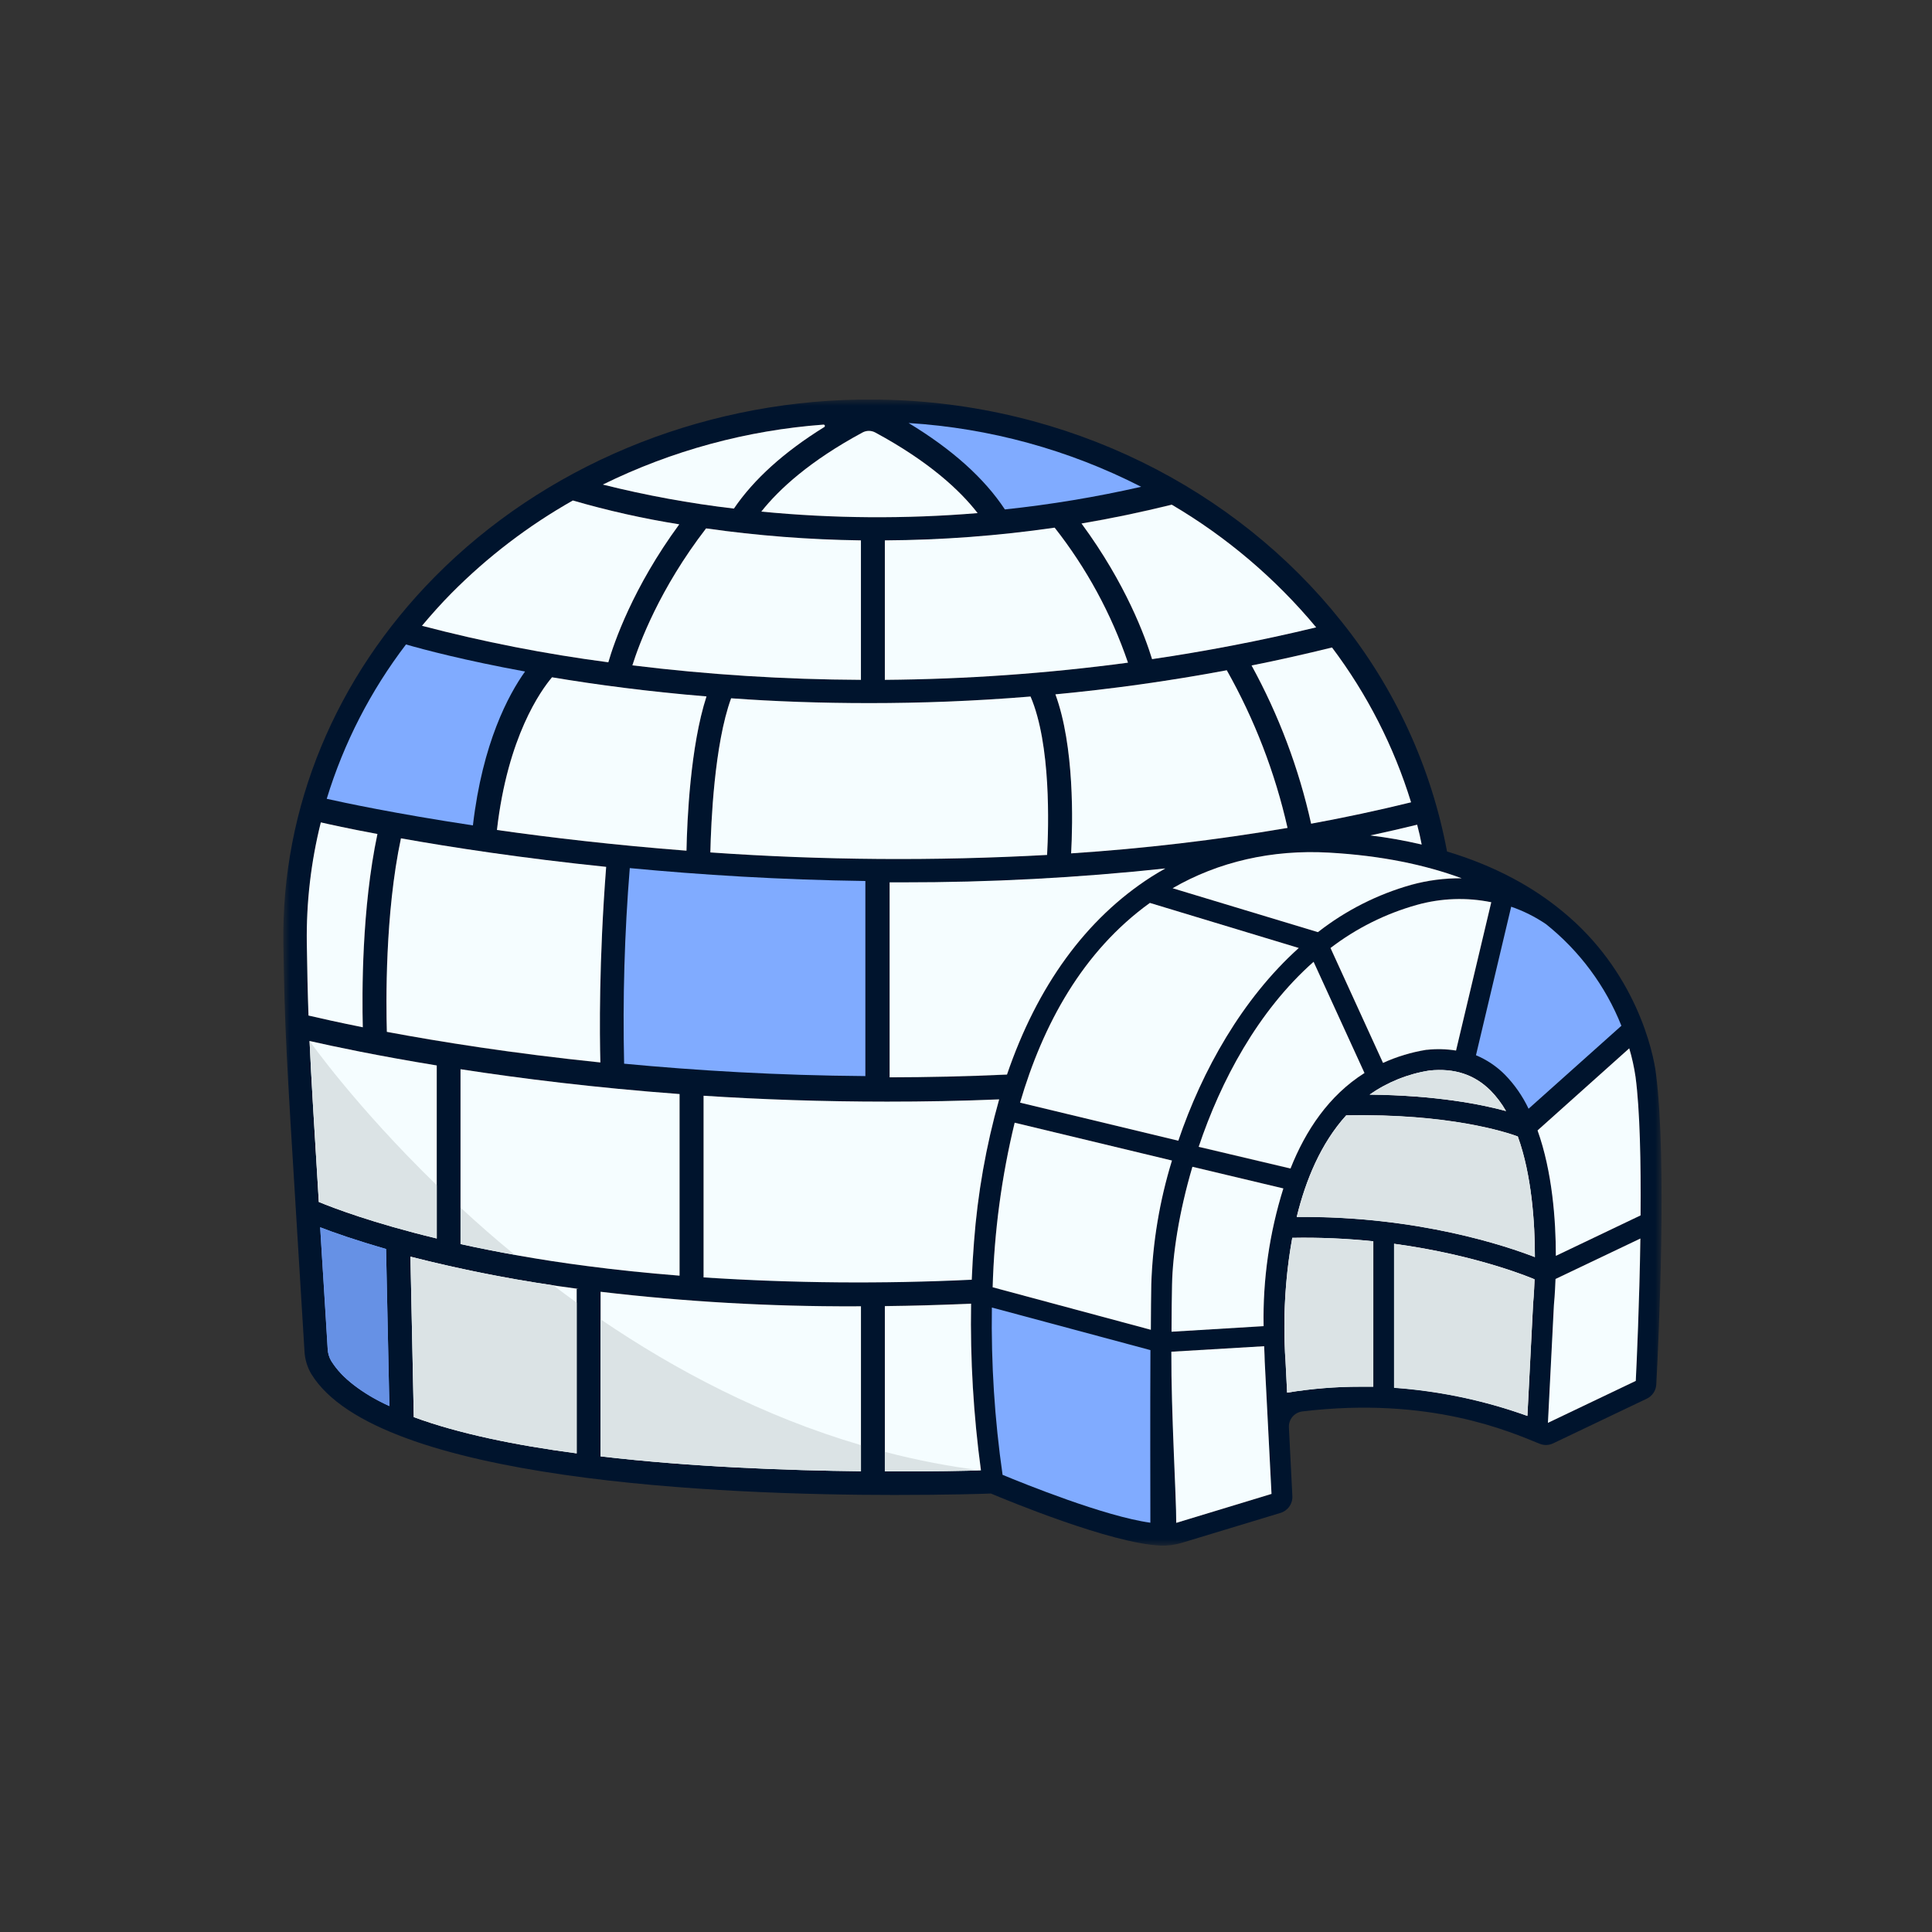 <svg width="150" height="150" viewBox="0 0 150 150" fill="none" xmlns="http://www.w3.org/2000/svg">
<rect x="0" y="0" width="150" height="150" fill="#333333" stroke="none"/>
<mask id="mask0_2482_443" style="mask-type:luminance" maskUnits="userSpaceOnUse" x="22" y="31" width="107" height="89">
<path d="M129 31H22V120H129V31Z" fill="white"/>
</mask>
<g mask="url(#mask0_2482_443)">
<path d="M128.573 83.394C128.367 81.66 127 75.394 121.283 70.735C119.051 68.894 116.136 67.249 112.347 66.109C111.123 59.565 108.3 53.423 104.129 48.226C95.975 37.977 82.967 31.258 68.279 31.024L68.245 31V31.024C67.723 31.024 67.2 31.024 66.678 31.024V31L66.653 31.024C54.158 31.243 42.215 36.229 33.763 44.779C26.028 52.603 21.853 62.711 22 73.247C22.102 79.82 22.224 81.836 23.035 95.011C23.206 97.771 23.406 101.019 23.64 104.904C23.67 105.527 23.851 106.134 24.168 106.672C29.28 115.022 56.272 116.068 69.461 116.068C73.536 116.068 76.439 115.981 76.934 115.956C78.062 116.431 86.282 119.851 90.118 119.998C90.674 120.017 91.23 119.944 91.763 119.783L99.42 117.461C99.698 117.376 99.939 117.201 100.105 116.964C100.272 116.727 100.354 116.44 100.338 116.151L100.069 110.815C100.056 110.516 100.156 110.223 100.35 109.995C100.543 109.767 100.816 109.62 101.114 109.583C111.05 108.39 117.281 111.18 119.542 112.095C119.709 112.162 119.888 112.194 120.068 112.188C120.248 112.182 120.424 112.139 120.587 112.061L127.862 108.59C128.073 108.488 128.252 108.332 128.38 108.137C128.509 107.943 128.583 107.717 128.595 107.485C128.787 103.911 129.422 90.064 128.573 83.394ZM116.92 86.261C115.015 85.74 111.514 85.044 106.351 84.988C107.733 84.019 109.32 83.379 110.99 83.118C112.943 82.919 114.486 83.43 115.736 84.672C116.205 85.148 116.61 85.684 116.942 86.264L116.92 86.261ZM115.78 70.06L113.045 81.575C112.298 81.455 111.537 81.435 110.784 81.517H110.741C109.578 81.704 108.447 82.046 107.376 82.534L103.299 73.602C105.302 72.069 107.581 70.931 110.013 70.253C111.892 69.729 113.868 69.659 115.78 70.048V70.06ZM46.614 82.5C39.778 81.794 34.124 80.889 30.037 80.124C29.974 77.953 29.886 70.946 31.131 65.099C35.037 65.795 40.506 66.638 47.063 67.314C46.497 74.635 46.556 80.278 46.614 82.488V82.5ZM38.582 64.451C39.412 57.197 42 53.613 42.859 52.596C46.263 53.16 50.296 53.706 54.852 54.081C53.592 57.956 53.343 63.736 53.299 66.058C47.737 65.618 42.752 65.033 38.582 64.439V64.451ZM49.1 51.658C49.627 49.984 51.214 45.704 54.822 41.025C58.806 41.59 62.821 41.901 66.844 41.955V52.783C60.912 52.757 54.987 52.381 49.1 51.658ZM55.154 66.182C55.203 63.918 55.457 57.803 56.766 54.215C60.105 54.458 63.699 54.59 67.508 54.59C71.463 54.59 75.643 54.439 80.013 54.078C81.609 57.803 81.419 64.171 81.297 66.377C72.587 66.857 63.856 66.792 55.154 66.182ZM81.888 40.981C84.361 44.127 86.284 47.666 87.576 51.449C81.318 52.288 75.013 52.733 68.699 52.783V41.955C73.113 41.935 77.519 41.61 81.888 40.981ZM81.942 53.913C86.219 53.509 90.672 52.9 95.247 52.043C97.407 55.873 98.996 59.997 99.964 64.283C94.401 65.23 88.793 65.889 83.162 66.26C83.294 63.865 83.421 57.934 81.942 53.908V53.913ZM69.07 68.519H70.018C76.852 68.529 83.682 68.168 90.477 67.438C90.106 67.648 89.744 67.862 89.383 68.091C84.305 71.353 80.53 76.563 78.182 83.442C75.071 83.584 72.025 83.652 69.07 83.656V68.519ZM89.275 70.116L100.833 73.602C96.439 77.556 93.338 83.097 91.483 88.564L79.197 85.609C80.97 79.542 84.056 73.865 89.275 70.102V70.116ZM101.985 74.688L105.936 83.321C103.167 85.069 101.36 87.79 100.193 90.736L93.065 89.051C94.783 83.939 97.65 78.51 101.985 74.674V74.688ZM113.48 68.203C112.16 68.19 110.846 68.361 109.574 68.709C106.94 69.448 104.478 70.691 102.323 72.371L91.043 68.962C94.593 66.903 98.768 65.949 103.167 66.197C107.269 66.426 110.662 67.151 113.48 68.188V68.203ZM110.379 65.569C109.065 65.262 107.735 65.026 106.395 64.863C107.615 64.6 108.822 64.327 110.028 64.03C110.169 64.551 110.281 65.062 110.379 65.569ZM109.544 62.282C106.961 62.915 104.375 63.469 101.785 63.943C100.836 59.654 99.282 55.522 97.171 51.668C99.227 51.259 101.321 50.787 103.416 50.271C106.144 53.894 108.221 57.961 109.554 62.292L109.544 62.282ZM102.176 48.698C97.825 49.75 93.567 50.558 89.437 51.167C88.914 49.463 87.415 45.324 83.958 40.635C86.237 40.251 88.572 39.764 90.965 39.175C95.229 41.683 99.025 44.908 102.186 48.708L102.176 48.698ZM66.976 33.576C67.126 33.496 67.294 33.454 67.464 33.454C67.634 33.454 67.802 33.496 67.952 33.576C72.112 35.825 74.525 38.06 75.901 39.837C70.312 40.3 64.692 40.261 59.109 39.72C60.511 37.958 62.903 35.772 66.976 33.576ZM63.934 32.967C63.956 32.966 63.979 32.972 63.998 32.985C64.017 32.998 64.031 33.017 64.038 33.039C64.044 33.061 64.044 33.084 64.035 33.106C64.027 33.127 64.012 33.145 63.992 33.157C60.882 35.085 58.528 37.208 56.98 39.486C53.552 39.084 50.153 38.461 46.805 37.622C52.162 34.989 57.977 33.408 63.934 32.967ZM35.056 46.05C37.851 43.233 41.02 40.813 44.475 38.858C47.188 39.646 49.947 40.264 52.737 40.709C49.139 45.611 47.669 49.906 47.229 51.42C42.352 50.78 37.52 49.834 32.762 48.586C33.489 47.715 34.246 46.868 35.056 46.05ZM23.826 73.218C23.782 70.061 24.148 66.913 24.915 63.85C25.574 64.001 27.083 64.337 29.309 64.751C28.089 70.516 28.113 77.147 28.177 79.757C26.292 79.377 24.871 79.06 23.963 78.846C23.89 77.088 23.855 75.409 23.821 73.218H23.826ZM24.041 80.818C25.93 81.251 29.324 81.972 33.914 82.722V96.155C28.924 94.952 25.882 93.784 24.754 93.321C24.378 87.172 24.163 83.661 24.036 80.818H24.041ZM44.778 100.074V112.84C40.042 112.212 35.603 111.307 32.132 110.026L31.873 97.567L32.561 97.742L33.003 97.852C33.199 97.9 33.394 97.949 33.597 97.995C33.799 98.041 33.999 98.093 34.207 98.139L34.939 98.304L35.493 98.426L36.451 98.631C36.807 98.706 37.183 98.779 37.542 98.852C38.46 99.036 39.423 99.213 40.432 99.385C41.246 99.523 42.093 99.659 42.972 99.792C43.614 99.887 44.273 99.982 44.949 100.072L44.778 100.074ZM39.959 97.421L39.4 97.319L38.846 97.216L38.306 97.112L37.779 97.007L37.259 96.902L36.282 96.698L35.757 96.583V83.014C40.455 83.744 46.211 84.455 52.764 84.942V99.042C50.137 98.838 47.745 98.579 45.596 98.297C43.575 98.032 41.69 97.735 39.954 97.421H39.959ZM66.849 114.218C61.131 114.155 53.665 113.887 46.634 113.064V100.284C53.192 101.058 59.791 101.435 66.395 101.413H66.849V114.218ZM68.704 114.218V101.389C70.848 101.365 73.079 101.301 75.398 101.199C75.327 105.526 75.584 109.852 76.165 114.14C75.14 114.189 72.41 114.257 68.699 114.238L68.704 114.218ZM75.628 96.398C75.55 97.391 75.491 98.375 75.452 99.339C68.514 99.671 61.563 99.61 54.632 99.159V85.073C59.07 85.361 63.846 85.531 68.875 85.531C71.697 85.531 74.608 85.473 77.576 85.346C76.557 88.963 75.903 92.671 75.623 96.418L75.628 96.398ZM89.383 99.724C89.368 100.605 89.354 101.832 89.349 103.244L77.068 99.943C77.189 95.636 77.762 91.354 78.777 87.167L90.984 90.103C90.025 93.225 89.486 96.46 89.383 99.724ZM91.336 118.225C91.336 116.054 90.941 109.802 90.955 104.938L98.148 104.52C98.167 104.787 98.192 105.688 98.192 105.703L98.719 115.995L91.336 118.225ZM98.118 102.952L90.97 103.385C90.97 101.783 90.994 100.707 91.009 99.733C91.053 97.416 91.541 94.134 92.591 90.58L99.637 92.269C98.554 95.728 98.036 99.339 98.104 102.962L98.118 102.952ZM106.634 107.65C106.307 107.65 105.97 107.65 105.633 107.65C103.727 107.649 101.825 107.804 99.945 108.113L99.818 105.586C99.818 105.574 99.818 105.501 99.803 105.376C99.802 105.355 99.802 105.333 99.803 105.311C99.803 105.286 99.803 105.262 99.803 105.235C99.804 105.226 99.804 105.216 99.803 105.206C99.803 105.184 99.803 105.16 99.803 105.133C99.803 105.033 99.788 104.919 99.783 104.79C99.778 104.661 99.783 104.546 99.769 104.417C99.769 104.359 99.769 104.296 99.769 104.23C99.769 103.872 99.752 103.448 99.754 102.976C99.754 102.849 99.754 102.718 99.754 102.584C99.754 102.499 99.754 102.411 99.754 102.324C99.754 102.097 99.754 101.861 99.774 101.618C99.774 101.496 99.778 101.372 99.788 101.245C99.788 101.119 99.788 101.002 99.808 100.863C99.827 100.724 99.82 100.603 99.83 100.469C99.84 100.335 99.847 100.201 99.857 100.064C99.866 99.928 99.876 99.792 99.888 99.653L99.91 99.41C99.91 99.293 99.932 99.166 99.945 99.054C99.945 98.972 99.962 98.886 99.969 98.811C99.984 98.667 100.001 98.523 100.018 98.38L100.054 98.081C100.067 97.978 100.079 97.876 100.093 97.774C100.108 97.671 100.12 97.584 100.135 97.489C100.155 97.34 100.176 97.189 100.203 97.036C100.23 96.883 100.257 96.69 100.289 96.518C100.311 96.381 100.335 96.245 100.36 96.109C102.459 96.071 104.56 96.162 106.649 96.381L106.634 107.65ZM119.159 99.31C119.122 100.349 119.061 101.041 119.049 101.179C119.048 101.184 119.048 101.189 119.049 101.194L118.604 109.909C115.271 108.709 111.788 107.972 108.253 107.718V96.564C114.844 97.46 119.097 99.295 119.156 99.325V99.31H119.159ZM100.694 94.47C101.387 91.617 102.569 88.754 104.537 86.583C112.55 86.432 116.988 87.902 117.857 88.224C118.13 88.994 118.352 89.781 118.521 90.58C118.977 92.891 119.194 95.242 119.168 97.596C117.108 96.793 110.101 94.383 100.679 94.48L100.694 94.47ZM127.015 107.202L120.194 110.46L120.658 101.316C120.672 101.199 120.741 100.439 120.784 99.29L127.376 96.15C127.284 101.111 127.074 105.751 127 107.212L127.015 107.202ZM127.386 94.353L120.809 97.494C120.809 94.728 120.531 90.945 119.388 87.756L126.492 81.392C126.708 82.117 126.871 82.856 126.981 83.603C127.323 86.169 127.406 90.263 127.371 94.363L127.386 94.353Z" fill="#00142D"/>
<path d="M110.379 65.569C109.065 65.262 107.735 65.026 106.395 64.863C107.615 64.6 108.821 64.327 110.027 64.03C110.169 64.551 110.281 65.062 110.379 65.569Z" fill="#F5FDFF"/>
<path d="M127.357 96.16C127.284 101.121 127.074 105.751 127.001 107.212L120.18 110.469L120.644 101.325C120.658 101.209 120.727 100.449 120.77 99.3L127.357 96.16Z" fill="#F5FDFF"/>
<path d="M127.373 94.363L120.796 97.504C120.796 94.738 120.518 90.955 119.375 87.766L126.494 81.393C126.709 82.117 126.873 82.856 126.982 83.603C127.324 86.169 127.407 90.264 127.373 94.363Z" fill="#F5FDFF"/>
<path d="M116.926 86.261C115.022 85.74 111.516 85.044 106.34 84.986C107.722 84.017 109.309 83.377 110.979 83.116C112.932 82.917 114.475 83.428 115.725 84.669C116.192 85.146 116.596 85.682 116.926 86.261Z" fill="#F5FDFF"/>
<path d="M119.167 97.596C117.106 96.793 110.1 94.382 100.676 94.48C101.369 91.627 102.551 88.764 104.519 86.592C112.531 86.441 116.97 87.912 117.839 88.233C118.923 91.228 119.167 94.918 119.167 97.596Z" fill="#F5FDFF"/>
<path d="M106.621 96.369V107.66C106.294 107.66 105.957 107.66 105.62 107.66C103.714 107.659 101.812 107.813 99.931 108.123L99.805 105.586C99.594 102.416 99.771 99.233 100.332 96.106C102.432 96.066 104.532 96.154 106.621 96.369Z" fill="#F5FDFF"/>
<path d="M119.143 99.309C119.103 100.444 119.035 101.164 119.03 101.203L118.586 109.928C115.252 108.728 111.769 107.991 108.234 107.737V96.564C114.826 97.459 119.079 99.295 119.138 99.324L119.143 99.309Z" fill="#F5FDFF"/>
<path d="M98.72 115.986L91.323 118.235C91.323 116.064 90.927 109.812 90.942 104.948L98.149 104.52C98.168 104.787 98.193 105.688 98.193 105.703L98.72 115.986Z" fill="#F5FDFF"/>
<path d="M98.106 102.962L90.957 103.395C90.957 101.793 90.981 100.717 90.996 99.743C91.04 97.426 91.528 94.144 92.578 90.59L99.639 92.27C98.556 95.728 98.038 99.339 98.106 102.962Z" fill="#F5FDFF"/>
<path d="M105.938 83.306C103.169 85.054 101.362 87.776 100.195 90.722L93.066 89.037C94.775 83.939 97.651 78.51 101.987 74.674L105.938 83.306Z" fill="#F5FDFF"/>
<path d="M115.781 70.049L113.047 81.563C112.299 81.443 111.539 81.423 110.786 81.505H110.742C109.58 81.692 108.449 82.035 107.378 82.522L103.301 73.603C105.304 72.069 107.583 70.932 110.015 70.253C111.893 69.73 113.87 69.659 115.781 70.049Z" fill="#F5FDFF"/>
<path d="M113.48 68.188C112.16 68.175 110.846 68.346 109.573 68.695C106.939 69.437 104.476 70.686 102.322 72.371L91.043 68.962C94.593 66.903 98.768 65.948 103.167 66.197C107.269 66.426 110.662 67.151 113.48 68.188Z" fill="#F5FDFF"/>
<path d="M100.835 73.602C96.441 77.556 93.34 83.097 91.484 88.564L79.199 85.609C80.972 79.542 84.058 73.865 89.277 70.102L100.835 73.602Z" fill="#F5FDFF"/>
<path d="M90.991 90.103C90.03 93.225 89.49 96.46 89.385 99.724C89.37 100.605 89.356 101.832 89.351 103.244L77.07 99.943C77.191 95.636 77.764 91.354 78.779 87.167L90.991 90.103Z" fill="#F5FDFF"/>
<path d="M76.16 114.16C75.14 114.189 72.41 114.257 68.699 114.237V101.408C70.843 101.384 73.074 101.32 75.394 101.218C75.322 105.545 75.579 109.871 76.16 114.16Z" fill="#F5FDFF"/>
<path d="M44.934 100.074H44.773V112.84C40.036 112.212 35.598 111.307 32.126 110.026L31.867 97.567C36.168 98.663 40.532 99.501 44.934 100.074Z" fill="#F5FDFF"/>
<path d="M66.844 101.418V114.228C61.126 114.165 53.66 113.897 46.629 113.074V100.293C53.187 101.067 59.786 101.445 66.39 101.423L66.844 101.418Z" fill="#F5FDFF"/>
<path d="M77.574 85.356C76.556 88.969 75.901 92.675 75.621 96.418C75.543 97.411 75.484 98.394 75.445 99.358C68.507 99.69 61.556 99.63 54.625 99.178V85.073C59.068 85.361 63.844 85.531 68.873 85.531C71.695 85.531 74.606 85.482 77.574 85.356Z" fill="#F5FDFF"/>
<path d="M52.761 84.942V99.042C50.134 98.837 47.741 98.579 45.593 98.297C41.804 97.81 38.527 97.197 35.754 96.593V83.014C40.461 83.739 46.218 84.455 52.761 84.942Z" fill="#F5FDFF"/>
<path d="M33.908 82.722V96.155C28.923 94.952 25.881 93.784 24.753 93.321C24.377 87.177 24.162 83.666 24.035 80.823C25.925 81.251 29.323 81.972 33.908 82.722Z" fill="#F5FDFF"/>
<path d="M28.166 79.757C26.281 79.377 24.86 79.06 23.952 78.846C23.888 77.088 23.854 75.409 23.82 73.218C23.776 70.061 24.142 66.913 24.909 63.85C25.568 64.001 27.077 64.337 29.303 64.751C28.083 70.516 28.102 77.147 28.166 79.757Z" fill="#F5FDFF"/>
<path d="M46.612 82.488C39.776 81.782 34.122 80.877 30.035 80.112C29.972 77.941 29.884 70.934 31.129 65.087C35.035 65.783 40.504 66.626 47.062 67.302C46.495 74.635 46.554 80.278 46.612 82.488Z" fill="#F5FDFF"/>
<path d="M90.477 67.424C90.106 67.633 89.744 67.847 89.383 68.076C84.305 71.338 80.53 76.548 78.182 83.428C75.071 83.569 72.024 83.637 69.07 83.642V68.505H70.018C76.852 68.514 83.682 68.154 90.477 67.424Z" fill="#F5FDFF"/>
<path d="M109.555 62.292C106.972 62.925 104.385 63.478 101.796 63.952C100.844 59.66 99.287 55.525 97.172 51.668C99.228 51.259 101.322 50.787 103.417 50.271C106.145 53.894 108.222 57.961 109.555 62.292Z" fill="#F5FDFF"/>
<path d="M102.187 48.708C97.836 49.76 93.578 50.568 89.447 51.176C88.925 49.472 87.426 45.334 83.969 40.645C86.247 40.261 88.583 39.774 90.976 39.185C95.236 41.691 99.028 44.913 102.187 48.708Z" fill="#F5FDFF"/>
<path d="M63.992 33.157C60.882 35.085 58.528 37.208 56.98 39.486C53.552 39.084 50.153 38.461 46.805 37.622C52.162 34.988 57.977 33.408 63.934 32.967C63.957 32.966 63.979 32.972 63.998 32.985C64.017 32.998 64.031 33.017 64.038 33.039C64.044 33.061 64.044 33.084 64.035 33.106C64.027 33.127 64.012 33.145 63.992 33.157Z" fill="#F5FDFF"/>
<path d="M75.901 39.837C70.312 40.301 64.692 40.262 59.109 39.72C60.506 37.958 62.898 35.772 66.971 33.576C67.121 33.496 67.289 33.454 67.459 33.454C67.629 33.454 67.797 33.496 67.947 33.576C72.112 35.825 74.525 38.06 75.901 39.837Z" fill="#F5FDFF"/>
<path d="M66.842 41.955V52.783C60.91 52.757 54.985 52.381 49.098 51.658C49.625 49.984 51.212 45.704 54.82 41.025C58.804 41.59 62.819 41.901 66.842 41.955Z" fill="#F5FDFF"/>
<path d="M52.737 40.709C49.139 45.611 47.669 49.906 47.23 51.42C42.352 50.78 37.52 49.834 32.762 48.586C33.494 47.715 34.246 46.868 35.057 46.05C37.851 43.233 41.02 40.813 44.476 38.858C47.188 39.646 49.947 40.264 52.737 40.709Z" fill="#F5FDFF"/>
<path d="M54.852 54.069C53.592 57.944 53.343 63.723 53.299 66.046C47.737 65.617 42.762 65.033 38.582 64.439C39.412 57.185 42 53.601 42.859 52.584C46.263 53.153 50.296 53.694 54.852 54.069Z" fill="#F5FDFF"/>
<path d="M81.295 66.377C72.585 66.857 63.854 66.792 55.152 66.182C55.201 63.918 55.455 57.803 56.764 54.215C60.103 54.458 63.697 54.589 67.506 54.589C71.461 54.589 75.641 54.438 80.011 54.078C81.608 57.803 81.417 64.171 81.295 66.377Z" fill="#F5FDFF"/>
<path d="M83.162 66.255C83.294 63.855 83.421 57.934 81.941 53.908C86.219 53.504 90.672 52.895 95.247 52.038C97.407 55.868 98.996 59.992 99.964 64.278C94.401 65.225 88.793 65.885 83.162 66.255Z" fill="#F5FDFF"/>
<path d="M87.576 51.449C81.318 52.288 75.013 52.733 68.699 52.783V41.955C73.111 41.93 77.517 41.6 81.883 40.966C84.359 44.116 86.284 47.66 87.576 51.449Z" fill="#F5FDFF"/>
<path d="M88.6 37.794C85.111 38.587 81.577 39.175 78.019 39.552C76.412 37.118 73.907 34.878 70.543 32.843C76.84 33.237 82.987 34.922 88.6 37.794Z" fill="#80ABFF"/>
<path d="M40.765 52.136C39.483 53.93 37.462 57.684 36.717 64.084C30.685 63.173 26.634 62.304 25.367 62.019C26.689 57.693 28.773 53.634 31.52 50.035C32.884 50.429 36.095 51.281 40.765 52.136Z" fill="#80ABFF"/>
<path d="M67.187 68.4V83.547C60.371 83.496 54.057 83.116 48.456 82.585C48.34 77.519 48.487 72.45 48.896 67.399C54.382 67.92 60.573 68.31 67.187 68.4Z" fill="#80ABFF"/>
<path d="M30.23 109.167C28.136 108.193 26.551 107.029 25.704 105.644C25.542 105.359 25.451 105.039 25.438 104.712C25.216 101.038 25.023 97.939 24.859 95.286C25.941 95.702 27.64 96.303 29.974 96.97L30.23 109.167Z" fill="#80ABFF"/>
<path d="M89.314 118.223C85.774 117.736 79.49 115.19 77.84 114.506C77.221 110.204 76.944 105.861 77.009 101.516L89.319 104.822C89.295 109.737 89.309 115.947 89.314 118.223Z" fill="#80ABFF"/>
<path d="M125.885 79.64L118.678 86.082C118.215 85.105 117.593 84.21 116.837 83.435C116.196 82.791 115.433 82.279 114.594 81.928L117.328 70.397C118.285 70.727 119.194 71.182 120.031 71.75C122.635 73.829 124.653 76.548 125.885 79.64Z" fill="#80ABFF"/>
<path d="M24.859 95.286C25.011 97.963 25.235 101.055 25.443 104.739C25.457 105.068 25.553 105.389 25.721 105.673C26.052 106.195 26.454 106.667 26.918 107.076C27.909 107.937 29.026 108.642 30.23 109.167L29.974 96.973C27.635 96.291 25.943 95.712 24.859 95.286Z" fill="#6691E5"/>
<path d="M35.764 96.584V93.765C37.063 94.965 38.462 96.199 39.953 97.416C38.449 97.151 37.05 96.868 35.764 96.584ZM76.159 114.16C73.644 113.844 71.151 113.363 68.698 112.721V114.238C72.409 114.257 75.139 114.189 76.159 114.16ZM32.126 110.022C35.598 111.302 40.036 112.213 44.773 112.836V101.136C44.152 100.693 43.552 100.243 42.954 99.792C39.222 99.245 35.521 98.503 31.867 97.567L32.126 110.022ZM66.843 114.223V112.2C59.24 109.968 52.439 106.387 46.628 102.429V113.069C53.659 113.897 61.125 114.165 66.843 114.228V114.223ZM33.908 96.155V92.017C27.561 85.848 24.035 80.818 24.035 80.818C24.162 83.662 24.377 87.172 24.753 93.317C25.881 93.784 28.923 94.953 33.908 96.155Z" fill="#DBE3E5"/>
<path d="M117.841 88.243C118.925 91.235 119.169 94.928 119.169 97.606C117.109 96.802 110.102 94.392 100.678 94.49C101.372 91.636 102.553 88.774 104.521 86.602C112.534 86.451 116.972 87.919 117.841 88.243ZM115.722 84.669C114.472 83.428 112.919 82.914 110.976 83.116C109.307 83.377 107.72 84.016 106.337 84.983C111.513 85.039 115.019 85.74 116.923 86.261C116.593 85.681 116.189 85.146 115.722 84.669ZM108.237 96.573V107.752C109.44 107.837 110.578 107.976 111.638 108.147C113.88 108.506 116.086 109.062 118.23 109.809L118.584 109.936L119.028 101.214C119.028 101.172 119.101 100.454 119.14 99.32V99.332C119.082 99.305 114.819 97.46 108.237 96.573ZM100.331 96.106C100.115 97.279 99.958 98.462 99.86 99.651C99.814 100.206 99.78 100.741 99.758 101.243C99.758 101.369 99.753 101.493 99.743 101.615C99.726 102.102 99.719 102.56 99.719 102.974C99.719 103.704 99.733 104.31 99.753 104.753C99.753 104.943 99.77 105.104 99.777 105.24C99.792 105.452 99.802 105.574 99.804 105.591L99.931 108.127C101.811 107.818 103.714 107.663 105.62 107.665C105.957 107.665 106.293 107.665 106.621 107.665V96.379C104.532 96.157 102.432 96.066 100.331 96.106Z" fill="#DBE3E5"/>
</g>
</svg>
